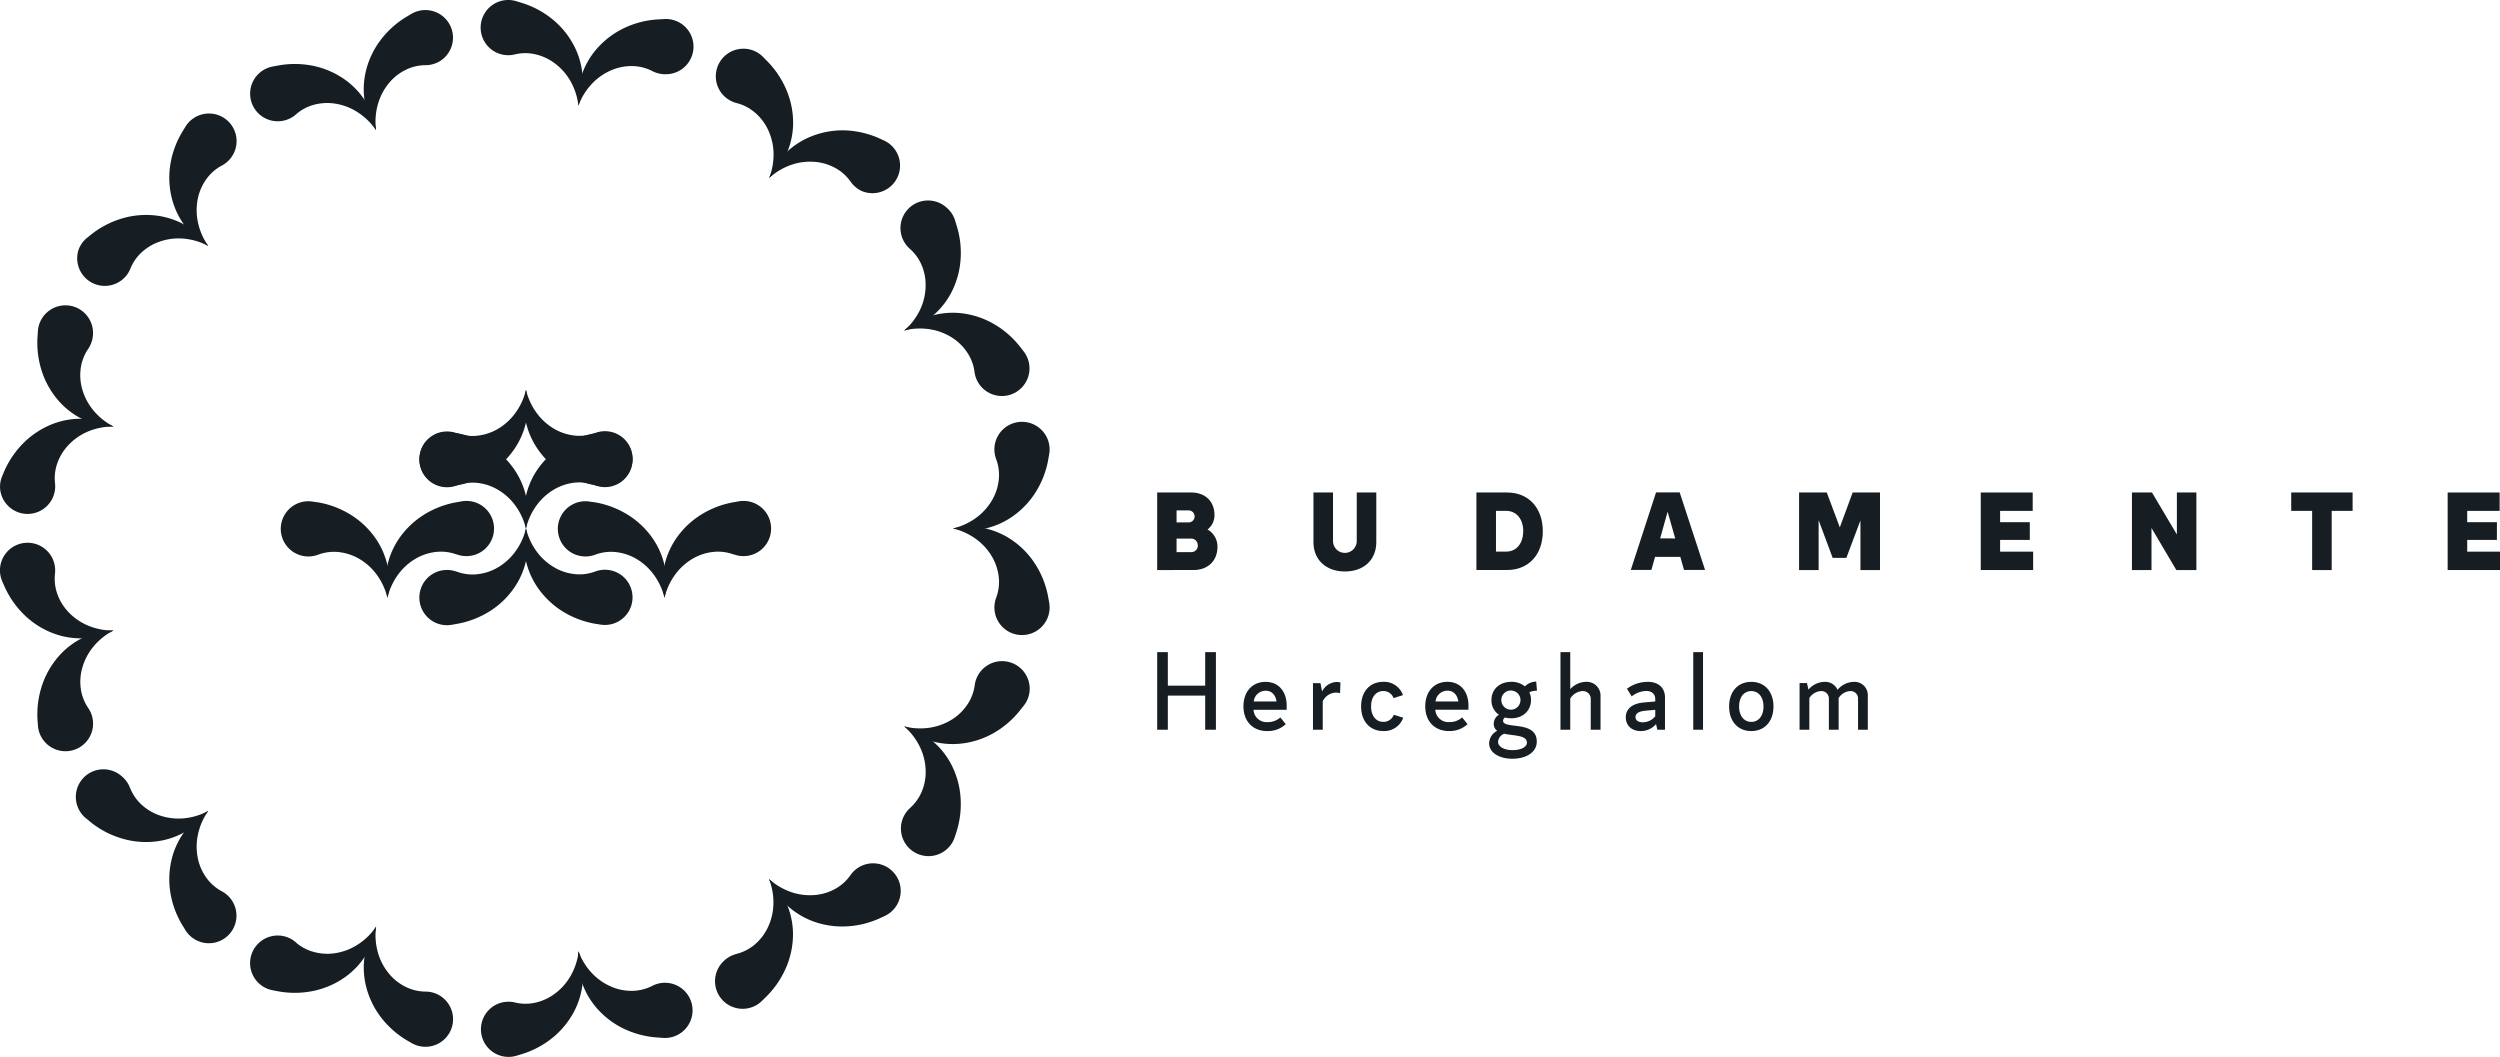 <svg xmlns="http://www.w3.org/2000/svg" viewBox="0 0 767.06 324.29"><defs><style>.cls-1{fill:#161d23;}</style></defs><g id="Layer_2" data-name="Layer 2"><g id="Pilisjaszfalu"><path class="cls-1" d="M568.8,209.21a6.7,6.7,0,0,0-5,2.45,4.11,4.11,0,0,0-4-2.45,6.67,6.67,0,0,0-4.93,2.38l-.44-2h-2.28V223.9h3v-9.72a4.52,4.52,0,0,1,3.54-2.14,2.29,2.29,0,0,1,2.45,2.41v9.45h3v-9.72a4.51,4.51,0,0,1,3.53-2.14,2.27,2.27,0,0,1,2.42,2.41v9.45h3V213.53a4.09,4.09,0,0,0-4.32-4.32m-31.43,12.28c-2.25,0-3.74-1.87-3.74-4.73s1.49-4.72,3.74-4.72,3.74,1.87,3.74,4.72-1.46,4.73-3.74,4.73m0,2.82c4.11,0,6.8-3,6.8-7.55s-2.69-7.55-6.8-7.55-6.8,3-6.8,7.55,2.68,7.55,6.8,7.55m-17.81-.41h3V200.1h-3Zm-15.47-2.28c-1.33,0-2.25-.57-2.25-1.56,0-1.22,1.06-1.8,3.06-2l3-.27v2a5,5,0,0,1-3.77,1.83m1.42-12.41a10.59,10.59,0,0,0-6.32,2.11l1.43,2.35a7.63,7.63,0,0,1,4.45-1.67c1.77,0,2.79,1,2.79,2.48v.75l-3.54.31c-3.19.27-5.5,1.73-5.5,4.55,0,2.59,1.9,4.22,4.55,4.22a6.12,6.12,0,0,0,4.73-2.14l.41,1.73h2.34V214c0-2.89-1.9-4.8-5.34-4.8m-18.94,0a6.76,6.76,0,0,0-4.79,2.25V200.1h-3v23.8h3v-9.55a4.73,4.73,0,0,1,3.71-2.31,2.4,2.4,0,0,1,2.58,2.55v9.31h3V213.67a4.22,4.22,0,0,0-4.49-4.46M464.1,230.16c-2.58,0-4.45-1.06-4.45-2.52a2.81,2.81,0,0,1,1.9-2.51c3,.68,6.94.37,6.94,2.75,0,1.33-1.84,2.28-4.39,2.28m-.4-18.29a2.94,2.94,0,1,1-3.06,2.92,2.9,2.9,0,0,1,3.06-2.92m-2.52,9.28a1.23,1.23,0,0,1,.61-1,7,7,0,0,0,1.91.24c3.57,0,6.05-2.35,6.05-5.61a5.43,5.43,0,0,0-.51-2.38,5.83,5.83,0,0,1,2.34-.48l-.23-2.78a4.88,4.88,0,0,0-3.47,1.46,6.44,6.44,0,0,0-4.18-1.4c-3.61,0-6.09,2.32-6.09,5.58a5.27,5.27,0,0,0,2.31,4.52,3.18,3.18,0,0,0-1.6,2.72,2.58,2.58,0,0,0,1.06,2.21,4.42,4.42,0,0,0-2.48,3.84c0,2.79,3,4.73,7.1,4.73,4.42,0,7.52-2.07,7.52-5.27,0-6.63-10.34-3.64-10.34-6.39m-17.05-9.22c1.8,0,3,1.23,3.33,3.3h-7a3.67,3.67,0,0,1,3.64-3.3m6.46,4.56c0-4.39-2.55-7.28-6.46-7.28-4.08,0-6.8,3-6.8,7.52s2.82,7.58,7.27,7.58a8.05,8.05,0,0,0,5.71-2.11l-1.66-2.07a5.7,5.7,0,0,1-3.95,1.43,4,4,0,0,1-4.28-3.78h10.17Zm-26.14,7.82a6.16,6.16,0,0,0,6.12-4.08l-2.89-.92a3.33,3.33,0,0,1-3.23,2.18c-2.25,0-3.74-1.87-3.74-4.73s1.49-4.72,3.74-4.72a3.27,3.27,0,0,1,3.16,2.17l2.89-.92a6.12,6.12,0,0,0-6.05-4.08c-4.12,0-6.8,3-6.8,7.55s2.68,7.55,6.8,7.55m-14.29-15.06a5.29,5.29,0,0,0-4.49,2.92l-.48-2.55h-2.31V223.9h3v-8.74a4.65,4.65,0,0,1,3.95-2.65,5,5,0,0,1,1.36.17l.13-3.23a3,3,0,0,0-1.15-.2m-21.79,2.68c1.8,0,3,1.23,3.33,3.3h-7a3.67,3.67,0,0,1,3.64-3.3m6.46,4.56c0-4.39-2.55-7.28-6.46-7.28-4.08,0-6.8,3-6.8,7.52s2.82,7.58,7.27,7.58a8.05,8.05,0,0,0,5.71-2.11l-1.66-2.07a5.7,5.7,0,0,1-3.95,1.43,4,4,0,0,1-4.28-3.78h10.17ZM369.78,200.1v10.27H358.32V200.1h-3.27v23.8h3.27V213.43h11.46V223.9h3.29V200.1Z"/><path class="cls-1" d="M305.65,183.4a13.8,13.8,0,0,0,.84-5.84,15.85,15.85,0,0,0-1.89-6.36,17.73,17.73,0,0,0-4.84-5.59,20,20,0,0,0-7.36-3.47,21.76,21.76,0,0,1,8.9-.22,23.82,23.82,0,0,1,8.95,3.62,25.68,25.68,0,0,1,7.32,7.43,27.9,27.9,0,0,1,4.08,10.43l.27,1.51a8.47,8.47,0,1,1-16.27-1.51"/><path class="cls-1" d="M321.65,140.89a28,28,0,0,1-4.08,10.43,25.81,25.81,0,0,1-7.32,7.43,24,24,0,0,1-8.95,3.62,21.75,21.75,0,0,1-8.9-.23,19.79,19.79,0,0,0,7.36-3.46,17.73,17.73,0,0,0,4.84-5.59,15.85,15.85,0,0,0,1.89-6.37,13.75,13.75,0,0,0-.84-5.83,8.47,8.47,0,1,1,16.27-1.55Z"/><path class="cls-1" d="M279.29,247.85a14,14,0,0,0,3.45-4.78,15.48,15.48,0,0,0,1.28-6.51,17.79,17.79,0,0,0-1.68-7.19,19.83,19.83,0,0,0-4.91-6.5,21.82,21.82,0,0,1,8,3.94,23.69,23.69,0,0,1,6.25,7.37,25.8,25.8,0,0,1,3,10,27.93,27.93,0,0,1-1.24,11.13l-.47,1.46a8.47,8.47,0,1,1-13.69-8.9"/><path class="cls-1" d="M313.21,217.65a28.18,28.18,0,0,1-8.46,7.34,25.65,25.65,0,0,1-9.93,3.17,23.8,23.8,0,0,1-9.62-.95,21.85,21.85,0,0,1-7.77-4.34,19.75,19.75,0,0,0,8.13.36,18,18,0,0,0,6.88-2.7,15.73,15.73,0,0,0,4.63-4.76,13.75,13.75,0,0,0,2-5.56,8.47,8.47,0,0,1,16.81,2.09,8.33,8.33,0,0,1-1.68,4.1Z"/><path class="cls-1" d="M226,292.67a13.84,13.84,0,0,0,5.28-2.62,15.73,15.73,0,0,0,4.16-5.18,17.7,17.7,0,0,0,1.85-7.15,19.69,19.69,0,0,0-1.33-8,21.87,21.87,0,0,1,5.24,7.19,23.77,23.77,0,0,1,2.11,9.44,25.89,25.89,0,0,1-2,10.24,28.27,28.27,0,0,1-6.27,9.28l-1.1,1.08a8.47,8.47,0,1,1-11.89-12.06,8.57,8.57,0,0,1,3.9-2.19"/><path class="cls-1" d="M270.06,281.69a27.88,27.88,0,0,1-10.9,2.57,25.85,25.85,0,0,1-10.27-1.8,23.85,23.85,0,0,1-8.07-5.32,21.82,21.82,0,0,1-4.87-7.45,19.75,19.75,0,0,0,7,4.09,17.86,17.86,0,0,0,7.34.81,15.72,15.72,0,0,0,6.32-2.06,13.81,13.81,0,0,0,4.32-4,8.47,8.47,0,0,1,13.92,9.66,8.56,8.56,0,0,1-3.4,2.86Z"/><path class="cls-1" d="M158,307.59a13.84,13.84,0,0,0,5.89.13,15.72,15.72,0,0,0,6.09-2.65,17.61,17.61,0,0,0,5-5.47,19.57,19.57,0,0,0,2.56-7.73,21.86,21.86,0,0,1,1.3,8.81,24,24,0,0,1-2.52,9.33,25.91,25.91,0,0,1-6.49,8.16,27.94,27.94,0,0,1-9.86,5.3l-1.48.45a8.47,8.47,0,0,1-4.92-16.21,8.61,8.61,0,0,1,4.47-.12"/><path class="cls-1" d="M202.09,318.35a28.15,28.15,0,0,1-10.84-2.79,25.8,25.8,0,0,1-8.26-6.37,24,24,0,0,1-4.68-8.46,21.84,21.84,0,0,1-.84-8.86,19.86,19.86,0,0,0,4.33,6.9,17.78,17.78,0,0,0,6.13,4.12,15.61,15.61,0,0,0,6.54,1.11,14,14,0,0,0,5.69-1.53,8.47,8.47,0,1,1,3.51,16Z"/><path class="cls-1" d="M90.81,289.19A13.79,13.79,0,0,0,96,292a15.64,15.64,0,0,0,6.63.49,17.7,17.7,0,0,0,6.93-2.54,19.68,19.68,0,0,0,5.86-5.66,21.77,21.77,0,0,1-2.95,8.4,23.7,23.7,0,0,1-6.56,7.09A25.86,25.86,0,0,1,96.33,304a28.11,28.11,0,0,1-11.2.12l-1.51-.29a8.47,8.47,0,1,1,7.19-14.67"/><path class="cls-1" d="M124.88,319.22a28.1,28.1,0,0,1-8.31-7.51,25.9,25.9,0,0,1-4.35-9.48,23.73,23.73,0,0,1-.21-9.66,21.74,21.74,0,0,1,3.37-8.24,19.72,19.72,0,0,0,.63,8.12,17.65,17.65,0,0,0,3.51,6.5,15.42,15.42,0,0,0,5.28,4,13.77,13.77,0,0,0,5.75,1.29A8.47,8.47,0,1,1,126.23,320Z"/><path class="cls-1" d="M39.89,241.68a13.8,13.8,0,0,0,3.24,4.92,15.53,15.53,0,0,0,5.64,3.51,17.78,17.78,0,0,0,7.32,1,19.86,19.86,0,0,0,7.81-2.29,21.71,21.71,0,0,1-6.51,6.07,23.82,23.82,0,0,1-9.11,3.23,25.86,25.86,0,0,1-10.4-.71,27.89,27.89,0,0,1-10-5.1l-1.2-1a8.47,8.47,0,1,1,10.54-13.25,8.59,8.59,0,0,1,2.64,3.6"/><path class="cls-1" d="M56.1,284.11a28,28,0,0,1-3.87-10.51,25.89,25.89,0,0,1,.56-10.42,23.91,23.91,0,0,1,4.3-8.65,21.83,21.83,0,0,1,6.81-5.73,19.74,19.74,0,0,0-3.21,7.48,17.81,17.81,0,0,0,.08,7.39,15.72,15.72,0,0,0,2.81,6,14,14,0,0,0,4.49,3.81,8.46,8.46,0,1,1-11.15,11.95Z"/><path class="cls-1" d="M16.88,176a13.92,13.92,0,0,0,.58,5.87,15.71,15.71,0,0,0,3.36,5.73,17.63,17.63,0,0,0,6,4.26,19.89,19.89,0,0,0,8,1.61,21.82,21.82,0,0,1-8.58,2.35,23.91,23.91,0,0,1-9.57-1.38,25.72,25.72,0,0,1-8.88-5.46,28,28,0,0,1-6.46-9.15l-.62-1.41a8.47,8.47,0,0,1,15.5-6.84,8.54,8.54,0,0,1,.66,4.42"/><path class="cls-1" d="M11.52,221.05A28.06,28.06,0,0,1,13,210a25.88,25.88,0,0,1,5.33-9,23.94,23.94,0,0,1,7.83-5.67,21.82,21.82,0,0,1,8.69-1.9,19.7,19.7,0,0,0-6.32,5.13,17.73,17.73,0,0,0-3.35,6.58,15.64,15.64,0,0,0-.32,6.63,13.79,13.79,0,0,0,2.21,5.46,8.47,8.47,0,1,1-15.43,5.41Z"/><path class="cls-1" d="M27.05,107.06a13.84,13.84,0,0,0-2.21,5.47,15.65,15.65,0,0,0,.32,6.63,17.8,17.8,0,0,0,3.35,6.58,19.84,19.84,0,0,0,6.32,5.13A21.83,21.83,0,0,1,26.14,129a23.76,23.76,0,0,1-7.83-5.66,25.88,25.88,0,0,1-5.33-9,28.11,28.11,0,0,1-1.46-11.11l.1-1.53a8.47,8.47,0,1,1,16.9,1.14,8.58,8.58,0,0,1-1.47,4.22"/><path class="cls-1" d="M1.34,144.5a28.12,28.12,0,0,1,6.46-9.15,25.88,25.88,0,0,1,8.88-5.46,24.08,24.08,0,0,1,9.57-1.37,21.82,21.82,0,0,1,8.58,2.35,19.88,19.88,0,0,0-8,1.6,17.79,17.79,0,0,0-6,4.27,15.63,15.63,0,0,0-3.36,5.73,13.87,13.87,0,0,0-.58,5.86,8.47,8.47,0,0,1-16.82,2A8.38,8.38,0,0,1,.71,146Z"/><path class="cls-1" d="M68.07,50.79a13.88,13.88,0,0,0-4.49,3.81,15.65,15.65,0,0,0-2.81,6A17.81,17.81,0,0,0,60.69,68a19.8,19.8,0,0,0,3.21,7.48,21.83,21.83,0,0,1-6.81-5.73,23.87,23.87,0,0,1-4.3-8.66,25.83,25.83,0,0,1-.56-10.41A28,28,0,0,1,56.1,40.18l.8-1.31A8.47,8.47,0,1,1,68.07,50.79"/><path class="cls-1" d="M27.91,72a28.08,28.08,0,0,1,10-5.11,25.84,25.84,0,0,1,10.4-.7,24,24,0,0,1,9.11,3.22,21.86,21.86,0,0,1,6.51,6.08,19.53,19.53,0,0,0-7.81-2.29,17.62,17.62,0,0,0-7.32,1,15.8,15.8,0,0,0-5.64,3.51,13.93,13.93,0,0,0-3.24,4.93,8.47,8.47,0,0,1-15.82-6A8.32,8.32,0,0,1,26.68,73Z"/><path class="cls-1" d="M130.55,20a13.72,13.72,0,0,0-5.75,1.28,15.58,15.58,0,0,0-5.28,4,17.65,17.65,0,0,0-3.51,6.5,19.69,19.69,0,0,0-.63,8.12A21.81,21.81,0,0,1,112,31.72a23.78,23.78,0,0,1,.21-9.67,25.78,25.78,0,0,1,4.35-9.47,28.05,28.05,0,0,1,8.3-7.51l1.33-.79a8.47,8.47,0,0,1,8.66,14.56A8.6,8.6,0,0,1,130.55,20"/><path class="cls-1" d="M85.13,20.14a28.11,28.11,0,0,1,11.2.11,26,26,0,0,1,9.54,4.21,23.94,23.94,0,0,1,6.56,7.09,21.88,21.88,0,0,1,2.95,8.4,19.76,19.76,0,0,0-5.86-5.65,17.7,17.7,0,0,0-6.93-2.54,15.64,15.64,0,0,0-6.63.49,13.65,13.65,0,0,0-5.15,2.85,8.47,8.47,0,1,1-7.23-14.67Z"/><path class="cls-1" d="M200.16,21.82a13.64,13.64,0,0,0-5.69-1.53,15.61,15.61,0,0,0-6.54,1.11,17.64,17.64,0,0,0-6.13,4.12,19.68,19.68,0,0,0-4.33,6.9,22.08,22.08,0,0,1,.84-8.87A23.9,23.9,0,0,1,183,15.1a25.8,25.8,0,0,1,8.26-6.37,27.8,27.8,0,0,1,10.84-2.79l1.54-.08a8.47,8.47,0,1,1,.9,16.91,8.6,8.6,0,0,1-4.37-.95"/><path class="cls-1" d="M159.9.82a27.94,27.94,0,0,1,9.86,5.3,25.8,25.8,0,0,1,6.49,8.16,24,24,0,0,1,2.52,9.33,21.88,21.88,0,0,1-1.3,8.81,19.72,19.72,0,0,0-2.55-7.73,17.8,17.8,0,0,0-5-5.48,15.69,15.69,0,0,0-6.09-2.64,13.68,13.68,0,0,0-5.89.13A8.47,8.47,0,1,1,158.39.36Z"/><path class="cls-1" d="M261,55.76a13.78,13.78,0,0,0-4.32-4,15.72,15.72,0,0,0-6.32-2.06,17.68,17.68,0,0,0-7.34.8,19.77,19.77,0,0,0-7,4.1,21.86,21.86,0,0,1,4.87-7.46,23.83,23.83,0,0,1,8.07-5.31A25.85,25.85,0,0,1,259.16,40a28.24,28.24,0,0,1,10.9,2.57l1.4.65a8.47,8.47,0,0,1-7.06,15.39A8.56,8.56,0,0,1,261,55.76"/><path class="cls-1" d="M235.08,18.45a28.17,28.17,0,0,1,6.27,9.28,25.83,25.83,0,0,1,2,10.24,23.68,23.68,0,0,1-2.11,9.43A22,22,0,0,1,236,54.6a19.77,19.77,0,0,0,1.33-8,17.79,17.79,0,0,0-1.85-7.15,15.79,15.79,0,0,0-4.16-5.17A13.84,13.84,0,0,0,226,31.62a8.47,8.47,0,1,1,8-14.28Z"/><path class="cls-1" d="M299,114.07a13.71,13.71,0,0,0-2-5.55,15.62,15.62,0,0,0-4.63-4.76,17.66,17.66,0,0,0-6.88-2.7,19.74,19.74,0,0,0-8.13.35,21.68,21.68,0,0,1,7.77-4.33,23.8,23.8,0,0,1,9.62-1,25.84,25.84,0,0,1,9.93,3.18,27.9,27.9,0,0,1,8.46,7.34l.94,1.22A8.47,8.47,0,1,1,299,114.07"/><path class="cls-1" d="M293.45,69a27.93,27.93,0,0,1,1.24,11.13,25.85,25.85,0,0,1-3,10,23.8,23.8,0,0,1-6.25,7.37,21.64,21.64,0,0,1-8,3.93,19.89,19.89,0,0,0,4.91-6.49A17.66,17.66,0,0,0,284,87.73a15.53,15.53,0,0,0-1.28-6.52,13.7,13.7,0,0,0-3.45-4.77,8.47,8.47,0,1,1,11.26-12.65A8.3,8.3,0,0,1,293,67.5Z"/><path class="cls-1" d="M140.13,175.39a13.73,13.73,0,0,0,5.83.84,15.58,15.58,0,0,0,6.37-1.89,17.68,17.68,0,0,0,5.58-4.83,19.62,19.62,0,0,0,3.47-7.37,21.93,21.93,0,0,1,.23,8.9,23.82,23.82,0,0,1-3.63,9,25.89,25.89,0,0,1-7.42,7.32,28.12,28.12,0,0,1-10.43,4.07l-1.52.27A8.47,8.47,0,1,1,135.68,175a8.65,8.65,0,0,1,4.45.41"/><path class="cls-1" d="M182.63,191.39a28.12,28.12,0,0,1-10.43-4.07,26,26,0,0,1-7.42-7.32,23.82,23.82,0,0,1-3.63-9,21.93,21.93,0,0,1,.23-8.9,19.77,19.77,0,0,0,3.47,7.37,17.9,17.9,0,0,0,5.58,4.83,15.62,15.62,0,0,0,6.37,1.89,13.73,13.73,0,0,0,5.83-.84,8.47,8.47,0,1,1,1.56,16.28Z"/><path class="cls-1" d="M182.63,148.89a13.73,13.73,0,0,0-5.83-.84,15.62,15.62,0,0,0-6.37,1.89,17.9,17.9,0,0,0-5.58,4.83,19.85,19.85,0,0,0-3.47,7.37,21.93,21.93,0,0,1-.23-8.9,23.82,23.82,0,0,1,3.63-9A25.86,25.86,0,0,1,172.2,137a28,28,0,0,1,10.43-4.08l1.52-.27a8.47,8.47,0,1,1-1.52,16.27"/><path class="cls-1" d="M140.13,132.89A28,28,0,0,1,150.56,137a25.74,25.74,0,0,1,7.42,7.31,23.82,23.82,0,0,1,3.63,9,21.93,21.93,0,0,1-.23,8.9,19.69,19.69,0,0,0-3.47-7.37,17.68,17.68,0,0,0-5.58-4.83,15.58,15.58,0,0,0-6.37-1.89,13.73,13.73,0,0,0-5.83.84,8.47,8.47,0,1,1-1.55-16.28Z"/><path class="cls-1" d="M140.13,132.89a13.89,13.89,0,0,0,5.83.84,15.89,15.89,0,0,0,6.37-1.89,17.71,17.71,0,0,0,5.58-4.84,19.65,19.65,0,0,0,3.47-7.36,21.88,21.88,0,0,1,.23,8.89,23.82,23.82,0,0,1-3.63,9,25.64,25.64,0,0,1-7.42,7.32,28,28,0,0,1-10.43,4.08l-1.52.27a8.47,8.47,0,1,1,1.52-16.27"/><path class="cls-1" d="M182.63,148.89a28,28,0,0,1-10.43-4.08,25.77,25.77,0,0,1-7.42-7.32,23.82,23.82,0,0,1-3.63-9,21.88,21.88,0,0,1,.23-8.89,19.8,19.8,0,0,0,3.47,7.36,17.93,17.93,0,0,0,5.58,4.84,15.94,15.94,0,0,0,6.37,1.89,13.89,13.89,0,0,0,5.83-.84,8.47,8.47,0,1,1,1.56,16.27Z"/><path class="cls-1" d="M140.13,170.14a13.8,13.8,0,0,0-5.84-.84,15.85,15.85,0,0,0-6.36,1.89,17.73,17.73,0,0,0-5.59,4.84,19.79,19.79,0,0,0-3.46,7.36,21.58,21.58,0,0,1-.23-8.9,23.82,23.82,0,0,1,3.62-9,25.81,25.81,0,0,1,7.43-7.32,28,28,0,0,1,10.43-4.08l1.52-.27a8.47,8.47,0,1,1-1.52,16.27"/><path class="cls-1" d="M97.62,154.14a28,28,0,0,1,10.43,4.08,25.68,25.68,0,0,1,7.43,7.32,23.82,23.82,0,0,1,3.62,9,21.76,21.76,0,0,1-.22,8.9,20,20,0,0,0-3.47-7.36,17.73,17.73,0,0,0-5.59-4.84,15.85,15.85,0,0,0-6.36-1.89,13.8,13.8,0,0,0-5.84.84,8.47,8.47,0,1,1-6-15.85,8.39,8.39,0,0,1,4.41-.42Z"/><path class="cls-1" d="M225.14,170.14a13.8,13.8,0,0,0-5.84-.84,15.85,15.85,0,0,0-6.36,1.89,17.73,17.73,0,0,0-5.59,4.84,19.79,19.79,0,0,0-3.46,7.36,21.58,21.58,0,0,1-.23-8.9,23.82,23.82,0,0,1,3.62-9,25.81,25.81,0,0,1,7.43-7.32,28,28,0,0,1,10.43-4.08l1.52-.27a8.47,8.47,0,1,1-1.52,16.27"/><path class="cls-1" d="M182.63,154.14a28,28,0,0,1,10.43,4.08,25.68,25.68,0,0,1,7.43,7.32,23.82,23.82,0,0,1,3.62,9,21.76,21.76,0,0,1-.22,8.9,20,20,0,0,0-3.47-7.36,17.73,17.73,0,0,0-5.59-4.84,15.85,15.85,0,0,0-6.36-1.89,13.8,13.8,0,0,0-5.84.84,8.47,8.47,0,1,1-6-15.85,8.39,8.39,0,0,1,4.41-.42Z"/><path class="cls-1" d="M373.55,167.76c0,4.32-2.93,7.14-7.38,7.14H355.05V151.11h10.44c4.32,0,7.14,2.75,7.14,6.9a5.49,5.49,0,0,1-2.14,4.45A6,6,0,0,1,373.55,167.76ZM361,156.61v3.68h3.7a1.84,1.84,0,1,0,0-3.68Zm6.49,10.71a2,2,0,0,0-2.11-2.07H361v4.15h4.38A2,2,0,0,0,367.53,167.32Z"/><path class="cls-1" d="M403,166.34V151.11h6V166a3.64,3.64,0,1,0,7.28,0V151.11h6v15.23c0,5.4-3.81,9-9.62,9S403,171.74,403,166.34Z"/><path class="cls-1" d="M473.37,163c0,7.17-4.35,11.89-10.95,11.89H453V151.11h9.41C469,151.11,473.37,155.83,473.37,163Zm-6,0c0-3.78-2.1-6.26-5.27-6.26H459v12.51h3.09C465.25,169.26,467.35,166.78,467.35,163Z"/><path class="cls-1" d="M515.56,170.86h-7.75l-1.12,4h-6.32l7.75-23.79h7.24l7.79,23.79h-6.46ZM514,165.21,511.66,157l-2.28,8.19Z"/><path class="cls-1" d="M576.83,151.11V174.9h-6V159.67l-4.32,11.49h-4.21L558,159.6v15.3h-6V151.11h8.5l4,10.7,3.94-10.7Z"/><path class="cls-1" d="M623.82,169.26v5.64H607.74V151.11h15.94v5.64h-10v3.47h9.11v5.44h-9.11v3.6Z"/><path class="cls-1" d="M673.9,151.11V174.9h-6.15L660.13,162V174.9h-6V151.11h6.15L667.92,164V151.11Z"/><path class="cls-1" d="M721.84,156.75h-6.42V174.9h-6V156.75H703v-5.64h18.83Z"/><path class="cls-1" d="M767.06,169.26v5.64H751V151.11h15.95v5.64H757v3.47h9.11v5.44H757v3.6Z"/></g></g></svg>